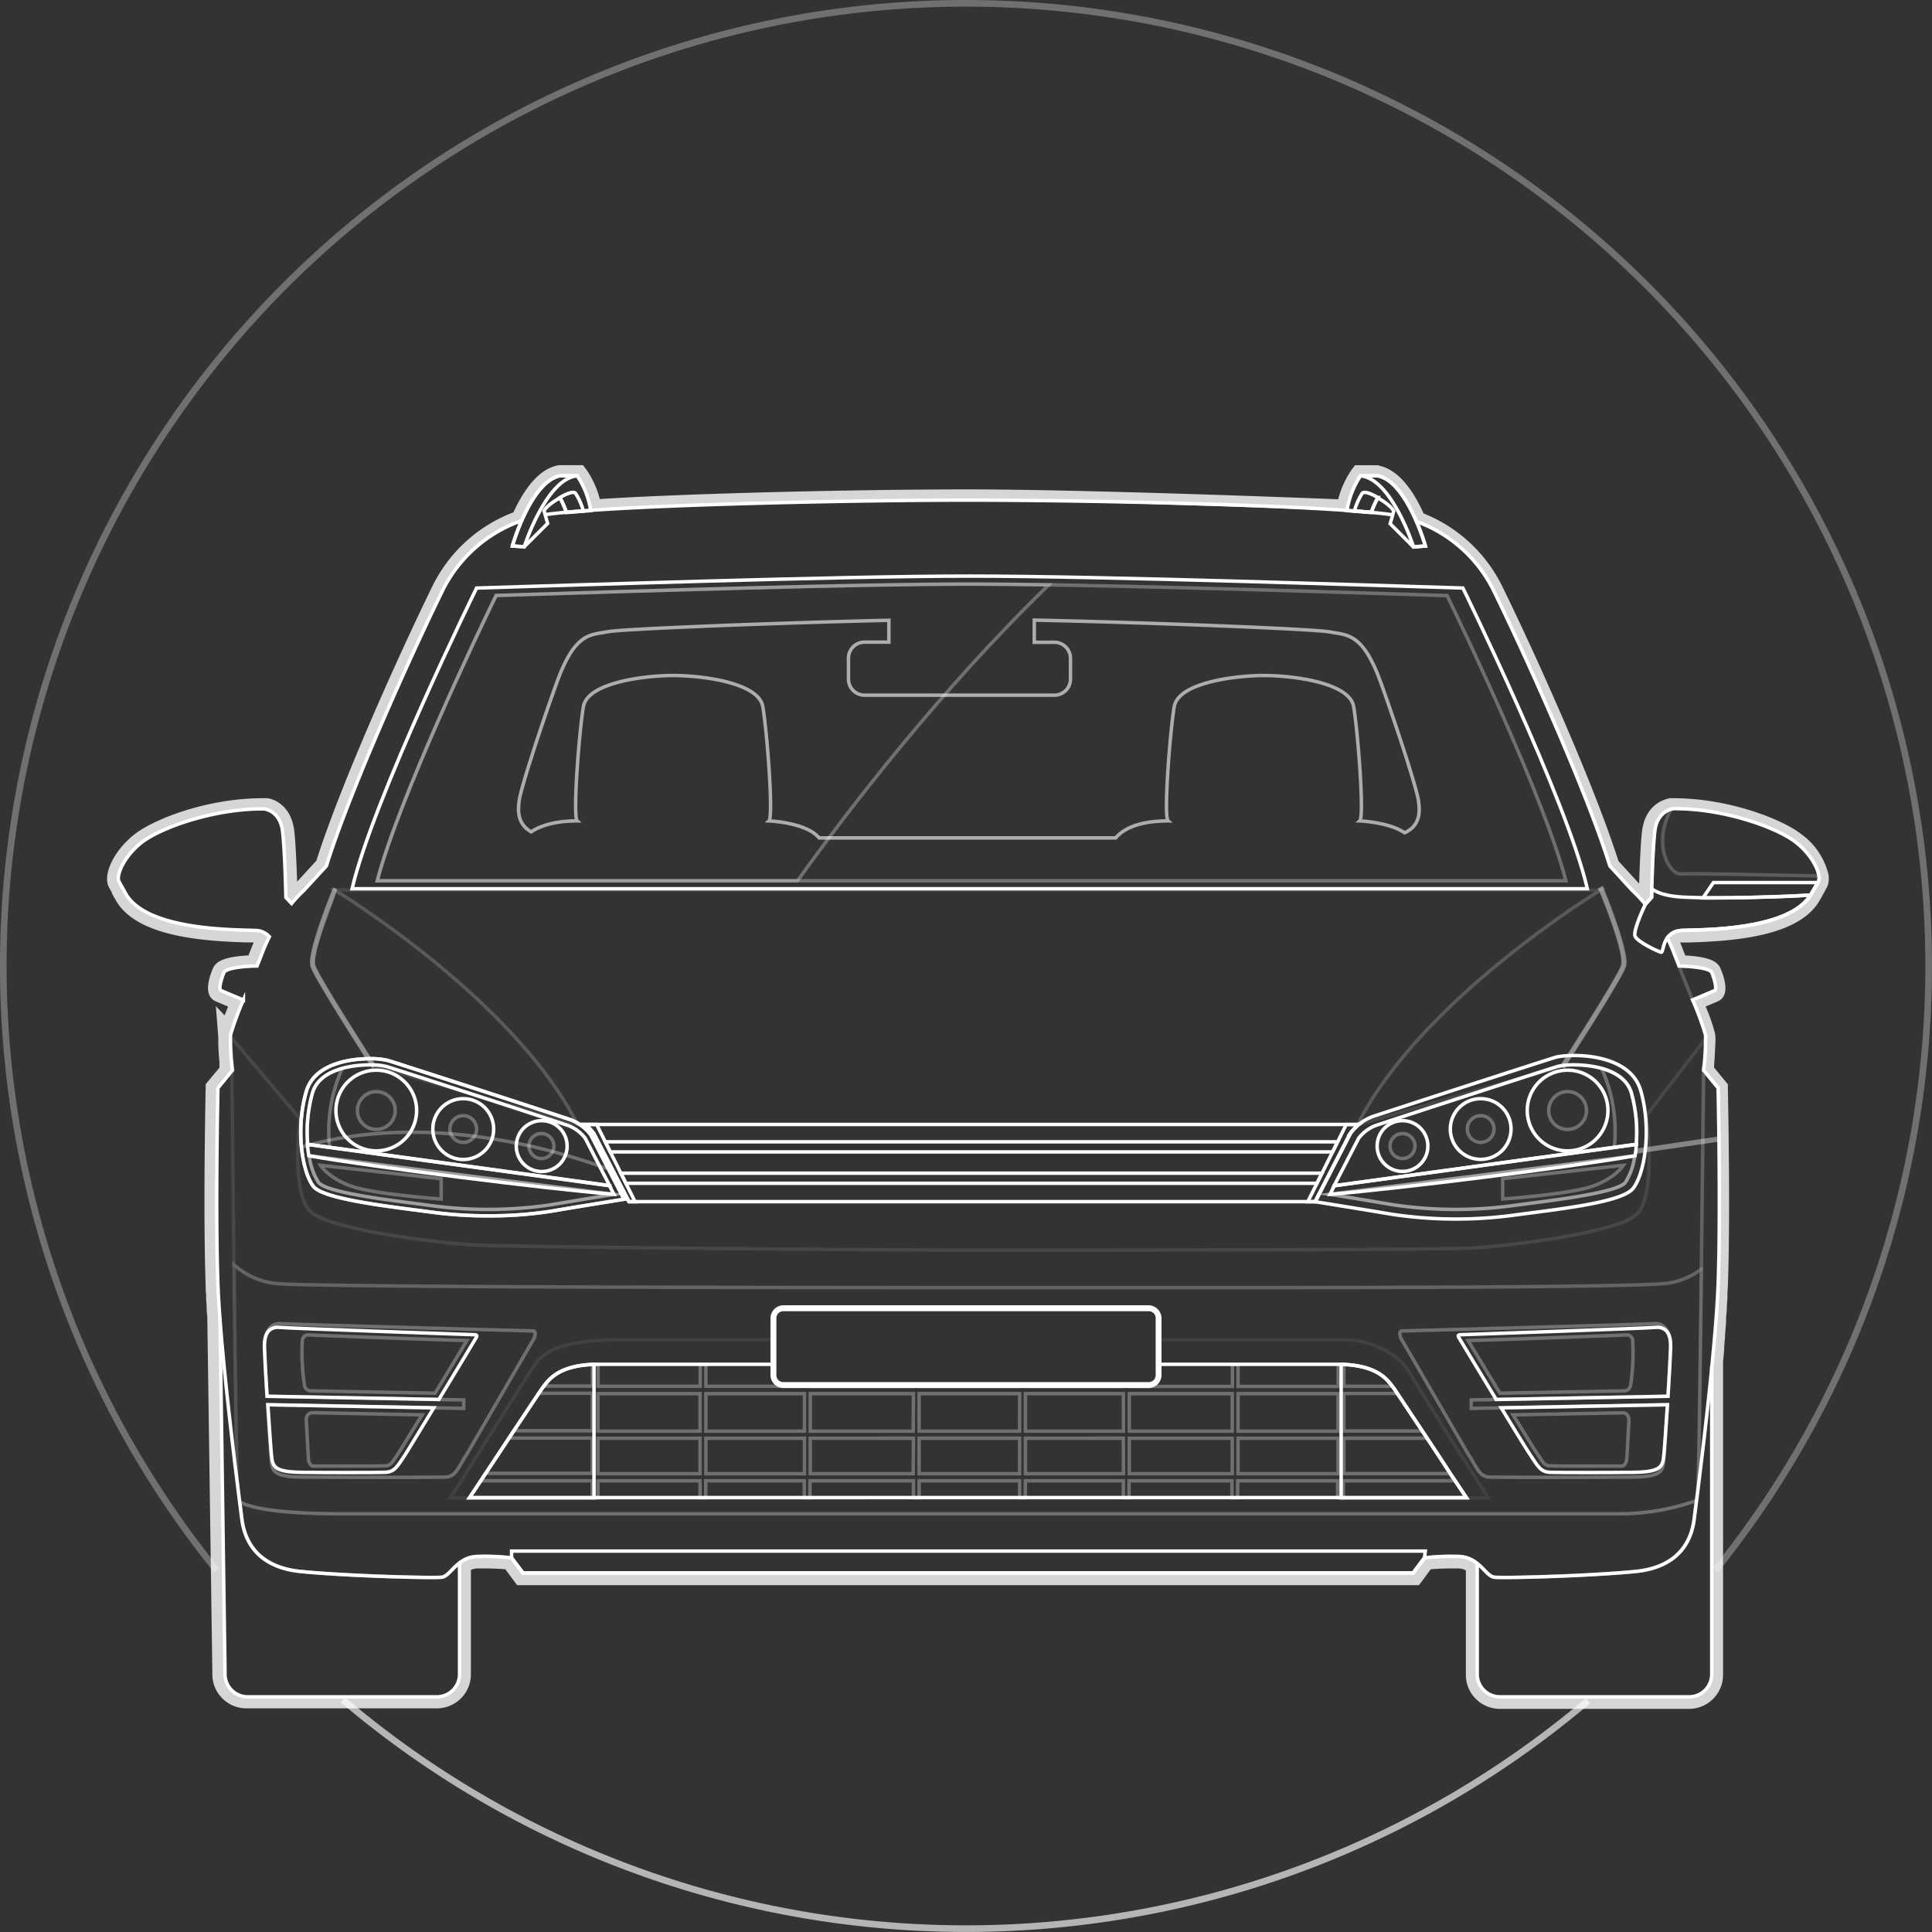 <svg xmlns="http://www.w3.org/2000/svg" viewBox="0 0 340.53 340.53"><rect x="0" y="0" width="340.53" height="340.53" fill="#333333" stroke="none"/><defs><style>.cls-14,.cls-2,.cls-6,.cls-7,.cls-9{fill:none;stroke:#fff;stroke-miterlimit:10;stroke-width:.61px}.cls-12,.cls-6,.cls-7{mix-blend-mode:multiply}.cls-6{opacity:.1}.cls-7{opacity:.07}.cls-13,.cls-9{opacity:.3}.cls-12{opacity:.4}.cls-14{opacity:.53}</style></defs><g style="isolation:isolate"><g id="Layer_2" data-name="Layer 2"><g id="Default"><path class="cls-2" d="M260.37 275.59v19.35a4 4 0 0 0 3.86 4.14h33.61a4 4 0 0 0 3.87-4.14v-54.08m-262.93-8.53.88 62.61a4 4 0 0 0 3.86 4.14h33.62a4 4 0 0 0 3.86-4.14v-19.63M245.45 90.75c-10.7-1.64-52.37-2.6-74.83-2.6-22.3 0-63.54.95-74.59 2.57"/><path class="cls-2" d="M91.92 91.78A24.6 24.6 0 0 0 78 104.1c-5.77 11.79-16.32 35.24-20.47 48.53l-3.93 4.27a25.11 25.11 0 0 0-2.21 2.35l-1-1.07s-.15-7.81-.58-11.61-3.33-4-3.33-4c-8.95-.05-18.32 3.38-21.56 5.95s-4.47 5.9-3.95 6.85 1.24 2.24 1.24 2.24C26 164 41.18 163.84 44.94 164a3.29 3.29 0 0 1 2.54 1.11c-.42.84-.82 1.71-1.18 2.64s-.65 1.69-1 2.52c-1.5 0-5.44.22-5.84 1.17-.48 1.17-1 3-.48 3.17l3.92 1.65a54.13 54.13 0 0 0-2.27 6.15 40.88 40.88 0 0 0 .34 6.22l-2.56 3.14s-.48 21.85 0 34.64 3.88 38.63 4.21 41.29 1.75 8.47 10.47 9.3 23.18 1.17 24.76 1 2.66-3.57 6.31-3.66a40.61 40.61 0 0 1 6 .25l2 2.66h156.92l2-2.66a40.74 40.74 0 0 1 6-.25c3.66.09 4.74 3.49 6.32 3.66s16-.17 24.75-1 10.14-6.64 10.47-9.3 3.74-28.5 4.22-41.29 0-34.64 0-34.64l-2.57-3.14a40.88 40.88 0 0 0 .34-6.22 52.57 52.57 0 0 0-2.27-6.17l3.87-1.63c.49-.21 0-2-.48-3.17-.39-.94-4.25-1.13-5.78-1.17-.33-.83-.66-1.68-1-2.52a23.64 23.64 0 0 0-1.08-2.44 3.22 3.22 0 0 1 2.7-1.31c3.76-.15 19 0 22.7-6.43 0 0 .72-1.28 1.24-2.24s-.71-4.28-3.95-6.85-12.61-6-21.56-5.95c0 0-2.91.24-3.33 4s-.57 11.61-.57 11.61l-1.1 1.26a25.37 25.37 0 0 0-2.34-2.5l-3.91-4.27c-4.16-13.29-14.7-36.74-20.48-48.53A24.45 24.45 0 0 0 249.89 92l-.29-.22"/><path d="m298.31 176.23 3.87-1.63c.49-.21 0-2-.48-3.17-.39-.94-4.25-1.13-5.78-1.17.83 2.12 1.66 4.16 2.39 5.97z" style="mix-blend-mode:multiply;opacity:.2;stroke-width:.61px;fill:none;stroke:#fff;stroke-miterlimit:10"/><path class="cls-2" d="M320.57 154.4c-4.09-.09-22.15-.49-24.26-.36s-5.13-5.31-1.73-11.44c-.81.22-2.6 1-2.93 4-.43 3.8-.57 11.61-.57 11.61L290 159.4s-2.23 4.63-1.8 5.63 4 2.67 4.57 2.81.05-3.71 3.81-3.85 19 0 22.7-6.43c0 0 .72-1.28 1.24-2.24a1.62 1.62 0 0 0 .08-.92zm-25.97-11.81a2.27 2.27 0 0 1 .38-.07 2.27 2.27 0 0 0-.38.07z" style="mix-blend-mode:multiply;opacity:.2"/><path d="M302.81 226.4c.48-12.79 0-34.64 0-34.64l-2.57-3.14s-.69 71.33-1 74.08c1.08-8.7 3.2-26.42 3.57-36.3z" style="opacity:.15;mix-blend-mode:multiply;stroke-width:.61px;fill:none;stroke:#fff;stroke-miterlimit:10"/><path class="cls-6" d="M42.64 267.69c.34 2.66 1.75 8.47 10.47 9.3s23.18 1.17 24.76 1 2.66-3.57 6.31-3.66a40.61 40.61 0 0 1 6 .25l2 2.66h156.9l2-2.66a40.74 40.74 0 0 1 6-.25c3.66.09 4.74 3.49 6.32 3.66s16-.17 24.75-1 10.14-6.64 10.47-9.3c.08-.61.31-2.42.63-5 .17-1.4.43-20.53.64-39a12.76 12.76 0 0 1-6.43 2.54c-8.47.82-73.7.72-94.31.72s-142 .1-150.52-.72a13.16 13.16 0 0 1-7.39-3.3c.18 15.79.4 32.25.56 37.84.42 3.6.75 6.17.84 6.92z"/><path class="cls-7" d="M42.64 267.69c.34 2.66 1.75 8.47 10.47 9.3s23.18 1.17 24.76 1 2.66-3.57 6.31-3.66a40.61 40.61 0 0 1 6 .25l2 2.66h156.9l2-2.66a40.74 40.74 0 0 1 6-.25c3.66.09 4.74 3.49 6.32 3.66s16-.17 24.75-1 10.14-6.64 10.47-9.3c.08-.61.31-2.42.63-5 .17-1.4.43-20.53.64-39a12.76 12.76 0 0 1-6.43 2.54c-8.47.82-73.7.72-94.31.72s-142 .1-150.52-.72a13.16 13.16 0 0 1-7.39-3.3c.18 15.79.4 32.25.56 37.84.42 3.6.75 6.17.84 6.92z"/><path class="cls-6" d="m239.51 198.19 36-10.35s9.92-15.33 10.64-17.58-3.85-13.38-3.85-13.38v-.09l-.16.09S250.5 176 239.3 198.19h.21zM55.15 170.26c.73 2.25 10.64 17.58 10.64 17.58l36 10.35C90.6 176 59 156.88 59 156.88s-4.57 11.12-3.85 13.38z"/><path class="cls-6" d="M59 156.88s31.6 19.12 42.8 41.31h137.5c11.2-22.2 42.79-41.31 42.79-41.31z"/><path class="cls-6" d="M290.17 196.64s2 14.61-2 17.66-21.7 5.22-28.12 5.64-78.94.41-89.88.41-80.64-.52-87.06-.94S59 216.83 55 213.78c-3.36-2.56-2.51-13.21-2.15-16.61l-12.2-14.43.37 5.88h-.15c0 .31.17 16.89.37 34.3a13.16 13.16 0 0 0 7.39 3.3c8.47.82 129.91.72 150.52.72s85.84.1 94.31-.72a12.76 12.76 0 0 0 6.43-2.54c.21-17.85.44-34.46.44-34.46l.34-6.22z"/><path d="M259.32 248.24v-1.49l34.68-.65c.23-3.69.42-7.22.46-8.64.09-3.26-1.59-4.31-2.8-4.17s-44.59 1.3-44.59 1.3c-.61 0-.17 1.25-.17 1.25l11.9 20.5c1.5 2.25 1.91 3.92 3.64 4s21.24.06 25.58 0 5-.86 5.2-2.54c.12-.85.41-5.84.69-10.18zm-177.58 0v-1.49l-34.67-.65c-.23-3.69-.42-7.22-.46-8.64-.09-3.26 1.59-4.31 2.8-4.17s44.59 1.3 44.59 1.3c.61 0 .17 1.25.17 1.25l-11.9 20.5c-1.5 2.25-1.9 3.92-3.64 4s-21.24.06-25.58 0-5-.86-5.2-2.54c-.11-.85-.41-5.84-.69-10.18zm216.85 19.45c.06-.46.2-1.59.41-3.2a40.73 40.73 0 0 1-13.62 2.33H60.51c-11.59 0-16.35-1.06-18.24-2.08.19 1.48.32 2.52.37 2.95.34 2.66 1.75 8.47 10.47 9.3s23.18 1.17 24.76 1 2.66-3.57 6.31-3.66a40.61 40.61 0 0 1 6 .25l2 2.66h156.9l2-2.66a40.74 40.74 0 0 1 6-.25c3.66.09 4.74 3.49 6.32 3.66s16-.17 24.75-1 10.11-6.64 10.44-9.3z" style="opacity:.3;mix-blend-mode:multiply;fill:none;stroke:#fff;stroke-miterlimit:10;stroke-width:.61px"/><path class="cls-7" d="M136.11 236.12h-26.05c-8.54 0-13.54 1.12-15.74 4.35S79.43 264 79.43 264H262.3s-11.74-18.41-13.9-22.16-7.7-5.7-11-5.7H204"/><path class="cls-2" d="M170.93 156.65h108.85c-3.62-15.66-21.93-53-21.93-53-14.83-.44-63.62-2.11-86.92-2.11s-72.08 1.67-86.93 2.11c0 0-18.32 37.34-21.94 53z"/><path class="cls-9" d="M276 155.24c-3.81-14.5-17.78-43.74-20.94-50.26l-5.79-.18c-20.45-.65-58.51-1.85-78.38-1.85s-57.93 1.2-78.38 1.85l-5.09.16c-3.14 6.47-17.13 35.76-20.95 50.28z"/><path d="M250 141.05c-.25-1.84-3.44-11.9-6.62-20.73s-5.89-8.34-9.08-8.95c-2.61-.5-32.08-1.66-52-2.07v3.91h3.55a2.83 2.83 0 0 1 2.83 2.82v3.67a2.83 2.83 0 0 1-2.83 2.83h-33.47a2.83 2.83 0 0 1-2.83-2.83V116a2.83 2.83 0 0 1 2.83-2.82h4.29v-3.85c-19.81.45-46.94 1.53-49.44 2-3.19.61-5.89.12-9.08 8.95s-6.38 18.89-6.62 20.73c-.18 1.31-.6 4.1 2.1 5.61 1.49-1 4-1.93 8.11-1.93-.82-.73.34-15.7 1.08-20.11s11.28-5.52 15.82-5.52 15.08 1.1 15.82 5.52 1.9 19.38 1.07 20.11c0 0 6.6.26 8.85 3h52.26c1.22-1.43 3.8-3 9.25-3-.83-.73.33-15.7 1.07-20.11s11.28-5.52 15.82-5.52 15.08 1.1 15.82 5.52 1.9 19.38 1.07 20.11c0 0 5.16.21 7.91 2.1 3.08-1.41 2.62-4.38 2.42-5.74z" style="opacity:.6;stroke-width:.61px;fill:none;stroke:#fff;stroke-miterlimit:10"/><path class="cls-9" d="M184.86 103.08c-5.18-.08-9.93-.13-13.93-.13-19.87 0-57.93 1.2-78.38 1.85l-5.09.16c-3.14 6.47-17.13 35.76-20.95 50.28h74.06c8.63-12.06 24.78-33.24 44.29-52.16z"/><path d="m303 200.61-14.19 2.08v.3l14.19-2.08z" style="opacity:.4;mix-blend-mode:multiply;stroke-width:.61px;fill:none;stroke:#fff;stroke-miterlimit:10"/><g class="cls-12"><path class="cls-2" d="m275.63 187.92-.25-.16c.1-.15 9.91-15.34 10.62-17.55s-3.45-12.3-3.82-13.21l-.15-.26.32-.18.1.25c.19.46 4.59 11.2 3.86 13.48S276 187.3 275.63 187.92z"/></g><g class="cls-12"><path class="cls-2" d="M65.67 187.92c-.41-.62-9.93-15.37-10.66-17.62s3.67-13 3.86-13.48l.28.12c0 .11-4.55 11.09-3.85 13.27s10.52 17.4 10.62 17.55z"/></g><path class="cls-2" d="M319.12 157.76c-4.51.34-16.63.66-22.38.37-3.12-.16-4.75-.82-5.63-1.48v1.53L290 159.4s-2.23 4.63-1.8 5.63 4 2.67 4.57 2.81.05-3.71 3.81-3.85 18.63.01 22.54-6.23z"/><path class="cls-2" d="m319.12 157.76.13-.2 1.14-2H302l-1.84 2.71c6.22.04 15.21-.27 18.96-.51zm-70.04 119.48 1.99-2.66.15-1.19H90.17v1.19l1.99 2.66h156.92zm-158.77-181S93.49 85 98.64 83.87h3.1a15.26 15.26 0 0 1 2.38 6.13l-4.29.34a15.67 15.67 0 0 0-1.14-2.59S96.37 89 95.9 90.06l.62 2.2-4.12 4.11z"/><path class="cls-2" d="M101.74 83.87h-3.1c-5.15 1.13-8.33 12.37-8.33 12.37l2.09.13s3.86-12.03 9.34-12.5z"/><path class="cls-2" d="M102.82 90.05a11.29 11.29 0 0 0-1.39-3.12c-.57-.57-2.74.77-2.74.77a15.67 15.67 0 0 1 1.14 2.59zm148.42 6.19s-3.19-11.24-8.33-12.37h-3.11a15.26 15.26 0 0 0-2.38 6.13l4.29.34a15.07 15.07 0 0 1 1.15-2.59s2.32 1.3 2.79 2.36l-.62 2.2 4.11 4.11z"/><path class="cls-2" d="M239.8 83.87h3.11c5.14 1.12 8.33 12.37 8.33 12.37l-2.1.13s-3.85-12.03-9.34-12.5z"/><path class="cls-2" d="M238.73 90.05a11.62 11.62 0 0 1 1.38-3.12c.57-.57 2.75.77 2.75.77a15.07 15.07 0 0 0-1.15 2.59zm-34.31 150.42h32.43c5.39.29 7.27 2.13 8.54 3.84.16.2.3.41.44.61s.24.37.44.66c.86 1.27 2.55 3.81 4.4 6.61l.85 1.28c1.42 2.16 2.9 4.38 4.1 6.22.3.46.58.87.85 1.27l2 3H82.77l2-3 .84-1.27c1.22-1.84 2.68-4.06 4.12-6.22l.84-1.28 4.4-6.61.45-.66c.14-.2.28-.41.44-.61 1.27-1.71 3.16-3.56 8.56-3.84h32.12"/><path class="cls-2" d="m251.54 253.5-.85-1.28c-1.85-2.8-3.54-5.34-4.4-6.61-.2-.29-.35-.51-.44-.66s-.28-.41-.44-.61c-1.27-1.71-3.15-3.55-8.54-3.84h-.48V264h22.07l-2-3c-.27-.4-.55-.81-.85-1.27-1.17-1.85-2.61-4.07-4.07-6.23zm-146.84-13h-.31c-5.4.28-7.29 2.13-8.56 3.84-.16.2-.3.41-.44.61l-.45.66-4.4 6.61-.84 1.28c-1.44 2.16-2.9 4.38-4.12 6.22l-.84 1.28-2 3h21.96z"/><path class="cls-9" d="M141.79 244.34h-17.37v-3.87h-1v3.87h-18v-3.87h-1v3.84h-8.59c-.16.2-.3.41-.44.61l-.45.66h9.45v6.61H90.54l-.84 1.28h14.69v6.22H85.58l-.84 1.31h19.65v3h1v-3h18v3h1v-3h17.37v3h1v-3H161v3h1v-3h17.72v3h1v-3H198v3h1v-3h18.14v3h1v-3h17.63v3h1v-3h19.62c-.27-.4-.55-.81-.85-1.27h-18.67v-6.23h14.67l-.85-1.28h-13.82v-6.61h9.42c-.2-.29-.35-.51-.44-.66s-.28-.41-.44-.61h-8.54v-3.84h-1v3.87h-17.65v-3.87h-1v3.87h-18.17m-38.09 0h-18.15m36.9 0H162m36 0h-17.26m-57.35 15.38h-18v-6.25h18zm0-7.5h-18v-6.61h18zm18.4 7.5h-17.37v-6.25h17.37zm0-7.5h-17.37v-6.61h17.37zm19.17 7.5h-18.15v-6.25H161zm0-7.5h-18.15v-6.61H161zm18.75 7.5H162v-6.25h17.72zm0-7.5H162v-6.61h17.72zm18.31 7.5h-17.28v-6.25H198zm0-7.5h-17.28v-6.61H198zm19.17 7.5h-18.14v-6.25h18.14zm0-7.5h-18.14v-6.61h18.14zm18.66 7.5h-17.63v-6.25h17.63zm0-7.5h-17.63v-6.61h17.63z"/><path class="cls-2" d="M294 246.1c.23-3.69.42-7.22.46-8.64.09-3.26-1.59-3.64-2.8-3.49s-34.31 1.29-34.31 1.29c-.61 0-.17.58-.17.58s3.31 5.5 6.54 10.83zm-29.4 2.04c2.33 3.83 4.45 7.29 5.06 8.2 1.5 2.25 1.9 3.12 3.64 3.17s10.37.06 14.71 0 5-.86 5.2-2.54c.12-.85.41-5 .69-9.38z"/><g class="cls-13"><path class="cls-2" d="M287.42 244.09a38.2 38.2 0 0 0 .35-7.8 1 1 0 0 0-1-1c-7.91.32-22.89.85-28 1l5.6 9.27 22-.41a1.19 1.19 0 0 0 1.05-1.06zm-.32 6.34c-.18 3.47-.33 6.3-.37 6.69-.09 1-.6 1.28-.83 1.29h-6.19c-3.13 0-5.58 0-6.38-.05-1 0-1.15-.26-2.35-2.09l-.39-.58c-.49-.74-2-3.27-3.9-6.31l19.22-.36c.71-.02 1.24.45 1.19 1.41z"/></g><path class="cls-2" d="M47.07 246.1c-.23-3.69-.42-7.22-.46-8.64-.09-3.26 1.59-3.64 2.8-3.49s34.31 1.29 34.31 1.29c.61 0 .17.58.17.58s-3.3 5.5-6.54 10.83zm29.39 2.04c-2.33 3.83-4.45 7.29-5 8.2-1.51 2.25-1.91 3.12-3.64 3.17s-10.38.06-14.72 0-5-.86-5.2-2.54c-.11-.85-.41-5-.69-9.38z"/><g class="cls-13"><path class="cls-2" d="M53.65 244.09a37.77 37.77 0 0 1-.36-7.8 1 1 0 0 1 1-1c7.9.32 22.88.85 28 1-1.08 1.79-3.33 5.53-5.6 9.27l-22-.41a1.17 1.17 0 0 1-1.04-1.06zm.35 6.34c.18 3.47.33 6.3.37 6.69.09 1 .6 1.28.83 1.29h6.19c3.14 0 5.58 0 6.38-.05 1 0 1.15-.26 2.36-2.09l.38-.58c.49-.74 2-3.27 3.9-6.31L55.15 249c-.71 0-1.24.47-1.15 1.43z"/></g><path class="cls-2" d="M202.47 244.35h-64.41a2 2 0 0 1-1.95-1.95v-10.08a2 2 0 0 1 1.95-1.95h64.41a2 2 0 0 1 1.95 1.95v10.08a2 2 0 0 1-1.95 1.95zm-64.41-13.54a1.51 1.51 0 0 0-1.52 1.51v10.08a1.52 1.52 0 0 0 1.52 1.51h64.41a1.52 1.52 0 0 0 1.53-1.51v-10.08a1.51 1.51 0 0 0-1.51-1.51zm101.45-32.62H103.12a8.45 8.45 0 0 1 1.53 1.61l6.19 12h121l6.18-12a8.33 8.33 0 0 1 1.49-1.61z"/><path class="cls-2" d="m111.93 211.81-6.77-13.62h-2a8.45 8.45 0 0 1 1.53 1.61l6.19 12zm118.58 0h1.28l6.18-12a8.33 8.33 0 0 1 1.54-1.61h-2.22z"/><path class="cls-2" d="M235.76 201.25H106.68l.89 1.78h127.31l.88-1.78zm-2.75 5.53H109.43l.89 1.78h121.81l.88-1.78zm-1.22 5.03 6.18-12a8.57 8.57 0 0 1 3.95-3c2.54-.86 30-9.77 32.17-10.43s13.13-1.07 15.11 5.88.65 14.69-1.37 17.22-13.68 3.7-21.43 4.76a76.7 76.7 0 0 1-21-.2c-4.74-.81-13.61-2.23-13.61-2.23z"/><path class="cls-2" d="M288.39 201.69a25.74 25.74 0 0 0-.83-9c-1.31-4.63-8.06-5-10.09-5a12.26 12.26 0 0 0-2.89.27c-2.08.62-29.37 9.49-32.11 10.42a6.85 6.85 0 0 0-3 2.25l-4.33 8.37z"/><path class="cls-14" d="M234.37 210.51c2.74.44 8 1.3 11.28 1.86a75.36 75.36 0 0 0 20.52.19l3.31-.44c5.48-.71 15.69-2 17-3.7a11.17 11.17 0 0 0 1.65-4.71z"/><path class="cls-2" d="M283.41 195.74a7.11 7.11 0 1 1-7.1-7.11 7.1 7.1 0 0 1 7.1 7.11z"/><path class="cls-9" d="M279.63 195.74a3.33 3.33 0 1 1-3.32-3.33 3.32 3.32 0 0 1 3.32 3.33z"/><path class="cls-2" d="M266.33 199a5.35 5.35 0 1 1-5.35-5.35 5.34 5.34 0 0 1 5.35 5.35z"/><path class="cls-9" d="M263.33 199a2.35 2.35 0 1 1-2.35-2.35 2.35 2.35 0 0 1 2.35 2.35z"/><path class="cls-2" d="M251.67 202a4.47 4.47 0 1 1-4.47-4.47 4.47 4.47 0 0 1 4.47 4.47z"/><path class="cls-9" d="M249.4 202a2.2 2.2 0 1 1-2.2-2.2 2.2 2.2 0 0 1 2.2 2.2zm15.46 5.76 21.28-2.37s-1.41 2.29-5.5 3.71-15.78 2.24-15.78 2.24z"/><path class="cls-2" d="M235.14 209v.1l-.72 1.41c12.35-1 42.54-4.82 53.78-6.8.1-.64.18-1.31.24-2z"/><path class="cls-9" d="m284.53 202.22 3.86-.53a25.74 25.74 0 0 0-.83-9c-.7-2.49-3-3.74-5.27-4.37a26.83 26.83 0 0 1 2.24 13.9z"/><path class="cls-2" d="M86 214.3a69.92 69.92 0 0 0 11.17-.82c3.85-.66 10.55-1.74 12.82-2.1l-5.83-11.32a8 8 0 0 0-3.63-2.71c-2.74-.93-30.06-9.81-32.15-10.43a13.1 13.1 0 0 0-3.21-.32c-2.24 0-9.66.42-11.19 5.81-2 6.92-.59 14.4 1.27 16.72 1.61 2 10.94 3.23 17.76 4.12l3.3.43a71.77 71.77 0 0 0 9.69.62z"/><path class="cls-2" d="M54.23 201.69a25.74 25.74 0 0 1 .83-9c1.31-4.63 8.06-5 10.1-5a12.41 12.41 0 0 1 2.89.27c2.08.62 29.37 9.49 32.1 10.42a6.85 6.85 0 0 1 3 2.25l4.29 8.33z"/><path class="cls-14" d="M108.26 210.51c-2.74.44-8 1.3-11.29 1.86a75.28 75.28 0 0 1-20.51.19l-3.31-.44c-5.49-.71-15.7-2-17-3.7a11 11 0 0 1-1.64-4.71z"/><path class="cls-2" d="M59.21 195.74a7.11 7.11 0 1 0 7.11-7.11 7.1 7.1 0 0 0-7.11 7.11z"/><path class="cls-9" d="M63 195.74a3.33 3.33 0 1 0 3.33-3.33 3.33 3.33 0 0 0-3.33 3.33z"/><path class="cls-2" d="M76.29 199a5.36 5.36 0 1 0 5.35-5.35 5.35 5.35 0 0 0-5.35 5.35z"/><path class="cls-9" d="M79.3 199a2.35 2.35 0 1 0 2.34-2.35A2.35 2.35 0 0 0 79.3 199z"/><path class="cls-2" d="M91 202a4.48 4.48 0 1 0 4.47-4.47A4.47 4.47 0 0 0 91 202z"/><path class="cls-9" d="M93.23 202a2.2 2.2 0 1 0 2.19-2.2 2.19 2.19 0 0 0-2.19 2.2zm-15.47 5.76-21.28-2.37s1.42 2.29 5.51 3.71 15.77 2.24 15.77 2.24z"/><path class="cls-2" d="M107.48 209v.1l.73 1.41c-12.36-1-42.55-4.82-53.78-6.8-.11-.64-.19-1.31-.25-2z"/><path class="cls-9" d="m58.1 202.22-3.87-.53a25.74 25.74 0 0 1 .83-9c.71-2.49 3-3.74 5.27-4.37a26.74 26.74 0 0 0-2.23 13.9z"/><path d="M86 214.3a69.92 69.92 0 0 0 11.17-.82c3.85-.66 10.55-1.74 12.82-2.1l-5.83-11.32a8 8 0 0 0-3.63-2.71c-2.74-.93-30.06-9.81-32.15-10.43a13.1 13.1 0 0 0-3.21-.32c-2.24 0-9.66.42-11.19 5.81-2 6.92-.59 14.4 1.27 16.72 1.61 2 10.94 3.23 17.76 4.12l3.3.43a71.77 71.77 0 0 0 9.69.62z" style="opacity:.7;mix-blend-mode:screen;stroke-width:.61px;fill:none;stroke:#fff;stroke-miterlimit:10"/><path class="cls-9" d="M65.16 186.6a13.1 13.1 0 0 1 3.21.32c2.09.62 29.41 9.5 32.15 10.43a8 8 0 0 1 3.63 2.71l3.07 6c-9.26-3.42-32.11-10.24-54.08-3.88a26.83 26.83 0 0 1 .83-9.73c1.53-5.45 8.95-5.85 11.19-5.85z"/><path d="M38.21 276.82a169.68 169.68 0 1 1 264.15-.06" style="stroke-width:1.17px;opacity:.3;fill:none;stroke:#fff;stroke-miterlimit:10"/><path d="M279.86 299.8a169.69 169.69 0 0 1-219.44-.21" style="opacity:.64;stroke-width:1.17px;fill:none;stroke:#fff;stroke-miterlimit:10"/><g style="opacity:.8"><path d="M242.93 84c3 .65 5.33 4.73 6.75 8a24.45 24.45 0 0 1 13.59 12.19c5.77 11.78 16.32 35.23 20.48 48.52l3.91 4.27a27.28 27.28 0 0 1 2.33 2.51l1.11-1.21v-1.5c.06-2.46.22-7.32.53-10.09a7.21 7.21 0 0 1 .17-.9c0-.06 0-.13.05-.19a6 6 0 0 1 .26-.72v-.07a3.85 3.85 0 0 1 .3-.53l.09-.13a4 4 0 0 1 .36-.44l.08-.07a4.28 4.28 0 0 1 .33-.29l.1-.07.38-.24h.08c.11-.06.69-.27.7-.27l.4-.08h.18c8.89 0 18.16 3.39 21.38 6a10.51 10.51 0 0 1 4 5.93 2.31 2.31 0 0 1 0 .51 1.3 1.3 0 0 1-.1.4c-.52.95-1.24 2.24-1.24 2.24-3.39 5.86-16.35 6.25-21.46 6.39h-1.24a5.12 5.12 0 0 0-.85.12l-.19.05a3.52 3.52 0 0 0-.65.25 2.86 2.86 0 0 0-.52.37l-.11.1a2.42 2.42 0 0 0-.37.42c.38.78.75 1.59 1.08 2.45s.65 1.69 1 2.52c1.54 0 5.4.23 5.78 1.16.49 1.18 1 3 .49 3.18l-3.88 1.63a53.38 53.38 0 0 1 2.28 6.17c0 .16 0 .38.05.62 0 0-.1 2.61-.21 3.8l-.1 1.9 2.48 3s.48 21.84 0 34.64c0 .55-.05 1.13-.08 1.73v.42c0 .59-.07 1.2-.11 1.84v.22c0 .58-.09 1.18-.13 1.8v.46c-.05.67-.1 1.34-.16 2v.38c-.05.62-.11 1.24-.17 1.87v.45c-.06.71-.13 1.42-.2 2.14v.53l-.06.59v54.07a4 4 0 0 1-3.86 4.15h-33.7a4 4 0 0 1-3.86-4.15v-19.33a5.26 5.26 0 0 0-3.32-1.26h-1.18a37.73 37.73 0 0 0-4.8.26l-2 2.66H92.18l-2-2.66a37.73 37.73 0 0 0-4.8-.26h-1.17a5.26 5.26 0 0 0-3.21 1.14v19.46a4 4 0 0 1-3.87 4.15H43.55a4 4 0 0 1-3.86-4.15l-.89-62.61v-.3c-.05-.61-.09-1.22-.13-1.8v-.31c0-.49-.06-1-.09-1.44v-.48c0-.55-.06-1.08-.08-1.59-.28-7.6-.23-18.4-.14-25.91v-.15c.07-5.05.14-8.58.14-8.58l2.42-3v-.17H41a49.83 49.83 0 0 1-.38-5.88 2.9 2.9 0 0 1 0-.34 52.11 52.11 0 0 1 2.38-6.12l-4-1.65c-.49-.21 0-2 .48-3.18.39-.94 4.33-1.12 5.83-1.16l1-2.52a24.5 24.5 0 0 1 1.18-2.64 2.88 2.88 0 0 0-.95-.74h-.11a3.82 3.82 0 0 0-.51-.18l-.19-.05a4.48 4.48 0 0 0-.78-.1h-1.26c-5.05-.13-17.74-.53-21.31-6.19l-.81-1.43-.07-.14c-.17-.29-.33-.59-.49-.87a1.07 1.07 0 0 1-.09-.4c-.13-1.27 1.16-4.16 4-6.45 3.22-2.56 12.49-6 21.39-6h.18l.39.08a6.23 6.23 0 0 1 .7.27h.07l.38.24.1.07.33.28.08.09a2.56 2.56 0 0 1 .36.43.71.71 0 0 1 .1.14 4.7 4.7 0 0 1 .29.5v.1a5.3 5.3 0 0 1 .26.71 1.17 1.17 0 0 1 .05.2 7 7 0 0 1 .17.89c.31 2.77.47 7.63.54 10.09v1.53l1 1.07a26.25 26.25 0 0 1 2.32-2.36l3.91-4.27C61.69 139.45 72.24 116 78 104.22a24.51 24.51 0 0 1 14-12.33c1.43-3.28 3.74-7.26 6.69-7.9h3.11a15.17 15.17 0 0 1 2.38 6.07h-.17c16.49-1.16 48.11-1.82 66.66-1.82 22.47 0 66.81 1.8 66.81 1.8a15.17 15.17 0 0 1 2.35-6.04h3.1m.21-2h-4.31l-.6.79a16.7 16.7 0 0 0-2.37 5.21c-8.29-.33-45.43-1.74-65.22-1.74-18.88 0-48.41.65-64.92 1.7a16.32 16.32 0 0 0-2.36-5.18l-.6-.79h-4.31l-.21.05c-2.89.62-5.5 3.4-7.75 8.27a26.26 26.26 0 0 0-14.27 13c-5.64 11.5-16.1 34.66-20.45 48.38l-3.4 3.71c-.09-2.73-.24-6.58-.51-9a8.71 8.71 0 0 0-.22-1.16c0-.09 0-.18-.07-.27a6.81 6.81 0 0 0-.36-1 .89.89 0 0 0-.08-.17 7.24 7.24 0 0 0-.41-.71l-.14-.2a5.3 5.3 0 0 0-.54-.66l-.14-.13c-.16-.15-.33-.3-.5-.43l-.15-.11a5.27 5.27 0 0 0-.59-.37l-.11-.06a9.15 9.15 0 0 0-1-.38h-.14l-.26-.06h-.83c-10 0-19.39 3.8-22.63 6.38-3.39 2.69-5 6.15-4.8 8.18a3.05 3.05 0 0 0 .34 1.2l.49.88v.13s.78 1.4.88 1.54l.14.22c3.83 5.67 14.18 6.66 22.8 6.89h1.18c-.15.35-.29.69-.42 1l-.5 1.29c-4.48.24-5.79 1.12-6.3 2.35-1.28 3.12-1.09 5.06.58 5.77l2.12.9c-.23.57-.43 1.09-.61 1.55l-1.55-1.64.44 5.53a33.22 33.22 0 0 0 .2 4.23v1.1l-2 2.39-.43.53v.69s-.08 3.6-.14 8.6v.15c-.09 7.68-.14 18.41.14 26 0 .52 0 1.07.08 1.63v.43c0 .47.06 1 .09 1.46v.31c0 .59.08 1.2.12 1.82v.24l.89 62.55a6 6 0 0 0 5.86 6.12h33.87a6 6 0 0 0 5.84-6.06v-18.34a3.1 3.1 0 0 1 1.22-.26h1.14c1.66 0 3 .08 3.72.15l1.47 2 .6.8H250.1l.6-.8 1.48-2c.76-.07 2.06-.15 3.72-.15h1.1a3 3 0 0 1 1.37.33v18.27a6 6 0 0 0 5.86 6.15h33.61a6 6 0 0 0 5.86-6.15v-55.01c.07-.73.14-1.44.2-2.15v-.46c.05-.64.11-1.26.16-1.88v-.38c.06-.69.12-1.38.17-2.05v-.46c0-.62.09-1.23.13-1.82v-.22c0-.64.08-1.26.11-1.86v-.43c0-.61.06-1.2.08-1.76.48-12.71 0-34.54 0-34.76v-.69l-.44-.53-2-2.44.06-1.08c.11-1.25.2-3.77.2-3.88v-.13a6.65 6.65 0 0 0-.08-.88 29.94 29.94 0 0 0-1.66-4.77l2.08-.88c1.66-.71 1.86-2.66.57-5.77-.5-1.23-1.8-2.1-6.24-2.35-.17-.43-.34-.86-.5-1.29s-.27-.68-.42-1h1.47c8.91-.24 19.6-1.28 23.13-7.39 0 0 .74-1.32 1.26-2.28a2.89 2.89 0 0 0 .34-1.2 4.29 4.29 0 0 0 0-.79v-.15a12.28 12.28 0 0 0-4.77-7.24c-3.24-2.58-12.67-6.38-22.62-6.38h-.58l-.2.05h-.08l-.27.07a11 11 0 0 0-1.06.42l-.12.06a5.27 5.27 0 0 0-.59.37l-.13.1a5.72 5.72 0 0 0-.53.45l-.13.12a5.3 5.3 0 0 0-.54.66l-.11.16a7.92 7.92 0 0 0-.45.76l-.07.16a7.28 7.28 0 0 0-.36 1c0 .09-.05.18-.07.27a10.68 10.68 0 0 0-.22 1.16c-.27 2.47-.43 6.51-.51 9.23l-.1-.09-3.55-3.88c-4.36-13.74-14.82-36.89-20.46-48.38a26.26 26.26 0 0 0-13.88-12.88c-2.27-5-4.9-7.79-7.83-8.42l-.21-.05z" style="fill:#fff"/></g></g></g></g></svg>